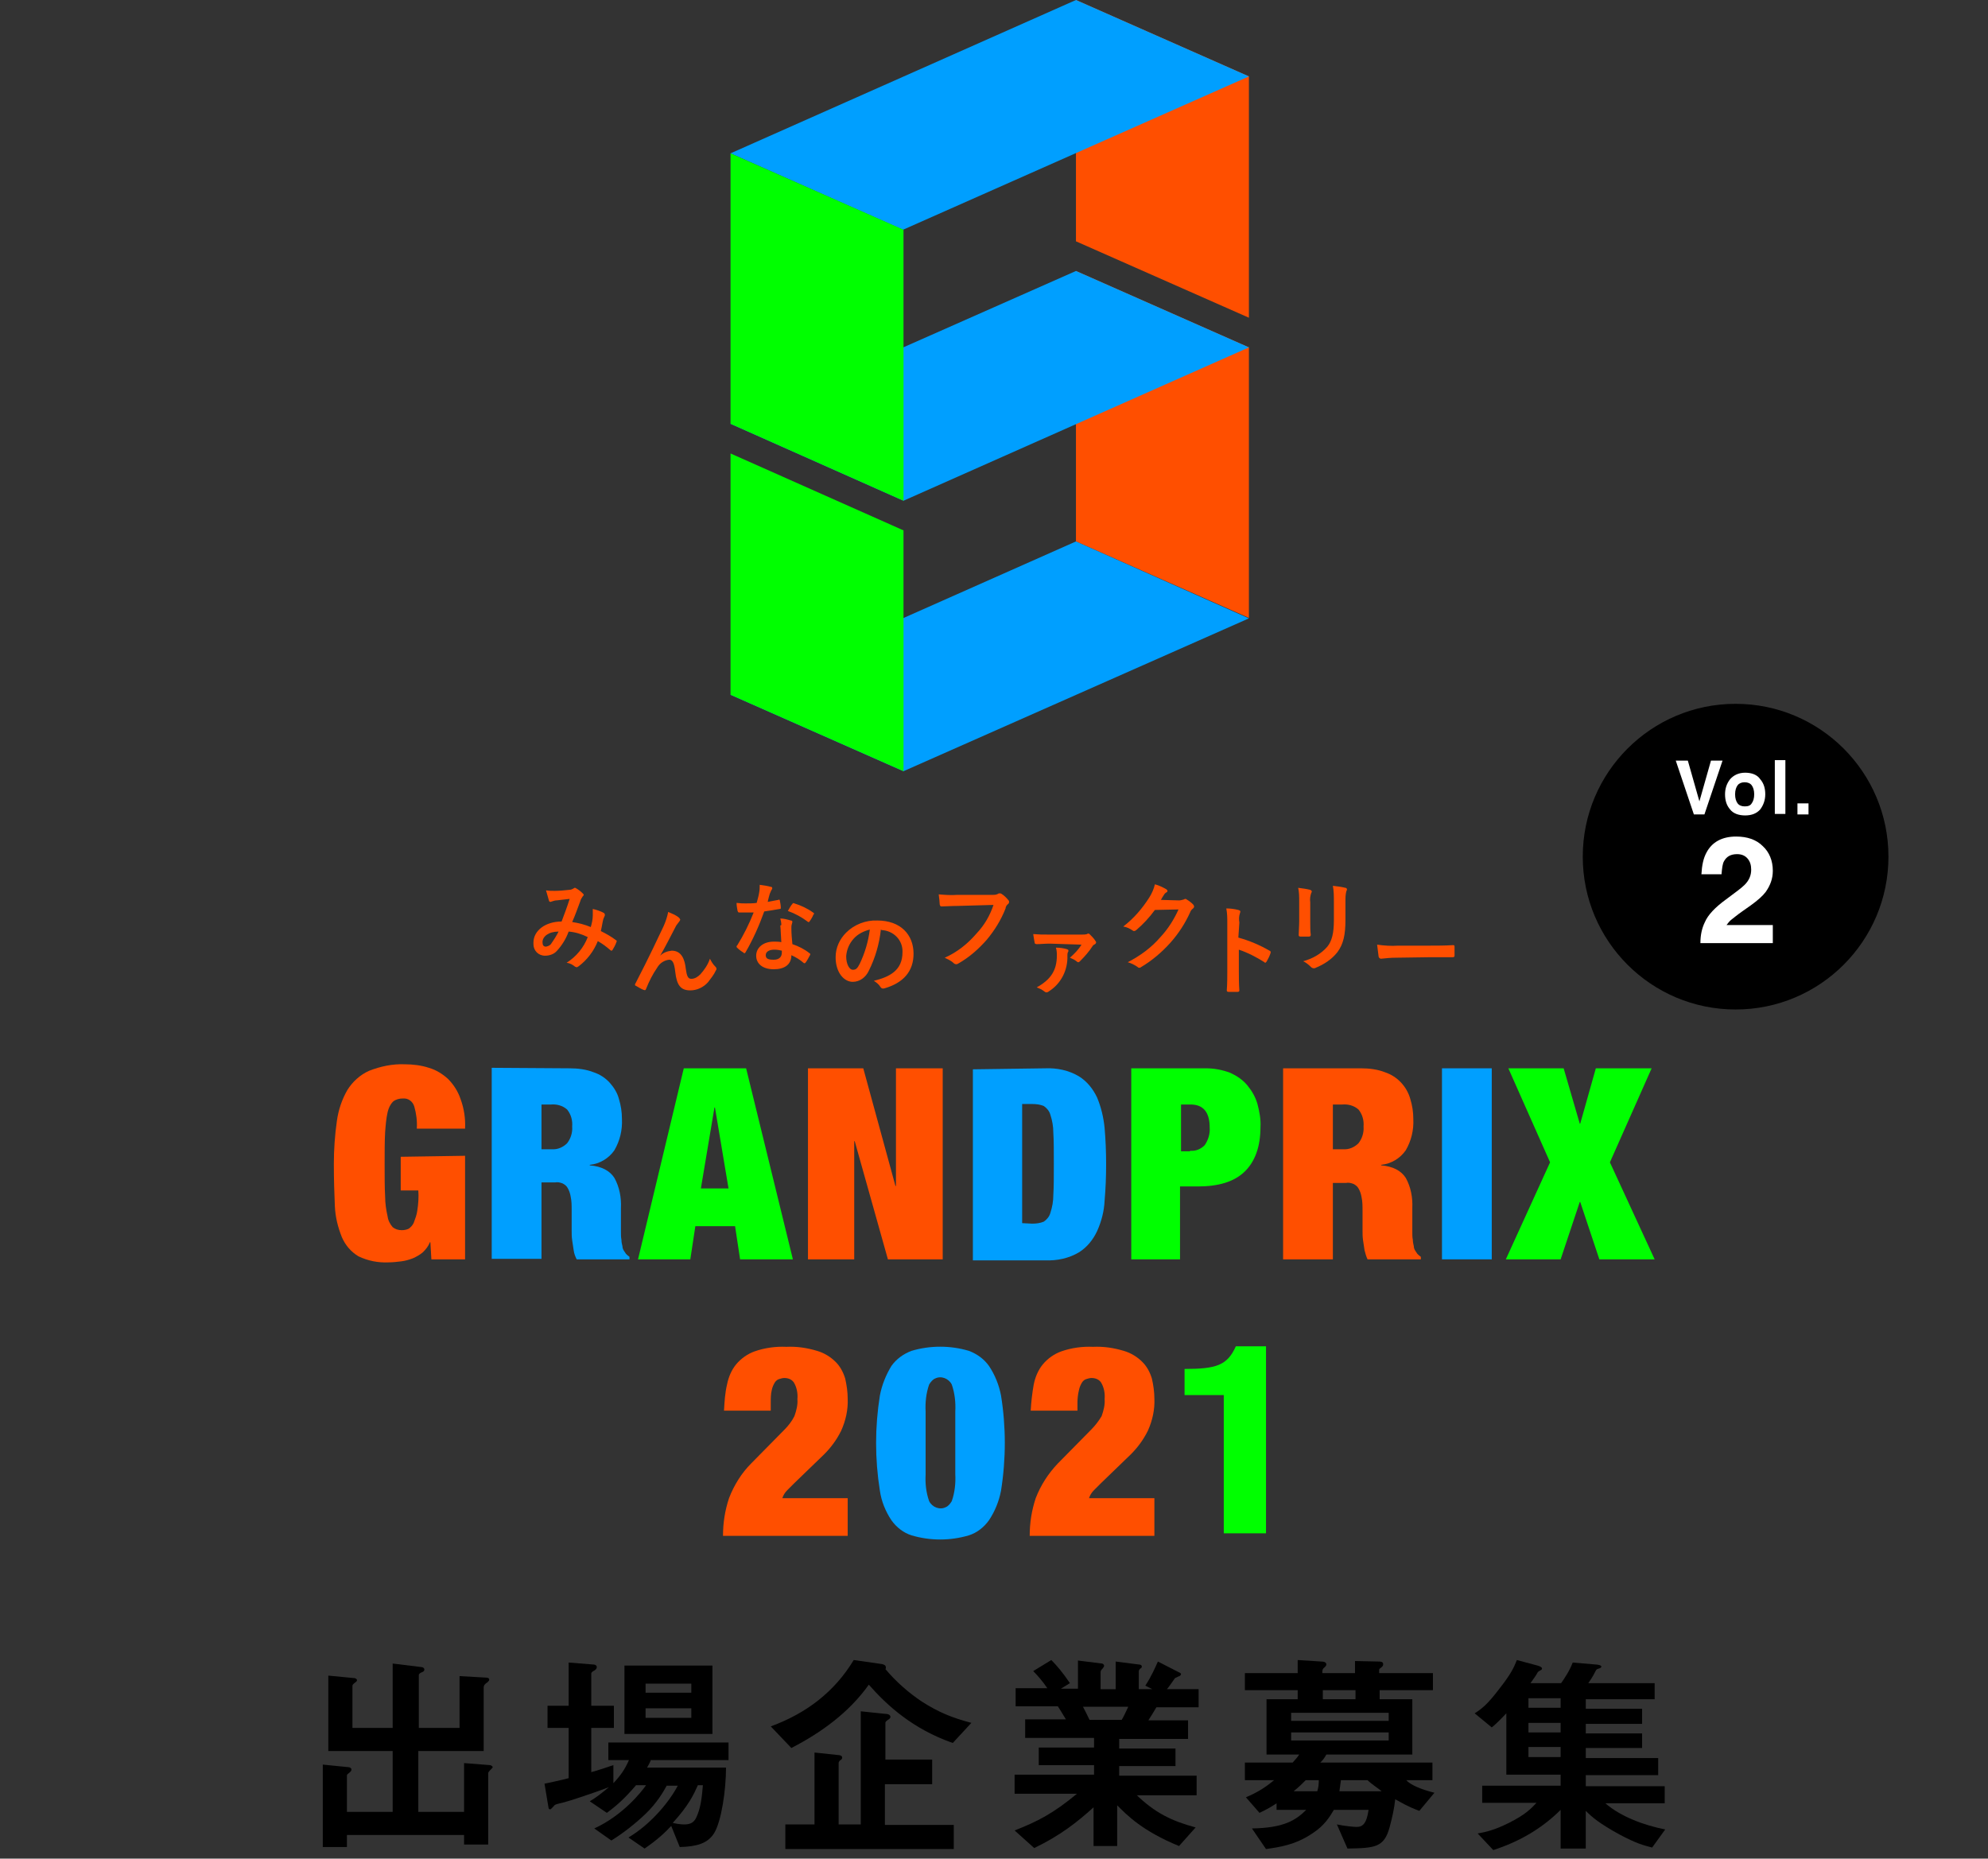 <?xml version="1.0" encoding="utf-8"?>
<!-- Generator: Adobe Illustrator 25.1.0, SVG Export Plug-In . SVG Version: 6.00 Build 0)  -->
<svg version="1.1" id="レイヤー_1" xmlns="http://www.w3.org/2000/svg" xmlns:xlink="http://www.w3.org/1999/xlink" x="0px"
	 y="0px" viewBox="0 0 395.4 369.7" style="enable-background:new 0 0 395.4 369.7;" xml:space="preserve">
<rect x="0" y="0" width="395.4" height="369.7" fill="#333333" stroke="none"/>
<style type="text/css">
	.st0{fill:#FF4F00;}
	.st1{fill:#009FFF;}
	.st2{fill:#00FF00;}
	.st3{fill:#FFFFFF;}
</style>
<g id="レイヤー_2_1_">
	<g id="レイヤー_1-2">
		<polygon class="st0" points="248.4,15.2 248.4,63.2 214,48 214,0 		"/>
		<polygon class="st0" points="248.4,69.1 248.4,122.9 214,107.7 214,53.9 		"/>
		<polygon class="st1" points="248.4,15.2 179.6,45.7 145.3,30.5 214,0 		"/>
		<polygon class="st1" points="179.7,99.6 248.4,69.1 214,53.9 145.3,84.3 		"/>
		<polygon class="st1" points="145.3,138.2 214,107.7 248.4,123 179.7,153.4 		"/>
		<polygon class="st2" points="145.3,138.2 145.3,90.2 179.7,105.5 179.7,153.4 		"/>
		<polygon class="st2" points="179.7,99.6 179.7,45.7 145.3,30.5 145.3,84.3 		"/>
		<path class="st0" d="M92.5,229.9v20.6h-6.7l-0.2-3.4h-0.1c-0.3,0.8-0.8,1.4-1.4,2c-0.6,0.5-1.3,0.9-2,1.2
			c-0.8,0.3-1.5,0.5-2.3,0.6c-0.8,0.1-1.7,0.2-2.5,0.2c-2.1,0.1-4.1-0.3-6-1.2c-1.5-0.9-2.6-2.2-3.3-3.8c-0.8-2-1.3-4-1.4-6.2
			c-0.1-2.4-0.2-5.2-0.2-8.4c0-2.8,0.2-5.7,0.6-8.5c0.3-2.2,1-4.3,2.1-6.2c1-1.6,2.5-3,4.3-3.8c2.3-0.9,4.7-1.4,7.1-1.3
			c1.6,0,3.3,0.2,4.8,0.7c1.4,0.4,2.7,1.2,3.8,2.2c1.1,1.1,2,2.5,2.5,4c0.7,1.9,1,3.9,0.9,5.9h-9.6c0.1-1.5-0.1-3-0.5-4.4
			c-0.3-1-1.2-1.7-2.3-1.6c-0.7,0-1.4,0.2-1.9,0.6c-0.6,0.6-0.9,1.3-1.1,2.1c-0.3,1.3-0.4,2.7-0.5,4c-0.1,1.7-0.1,3.8-0.1,6.4
			c0,2.5,0,4.7,0.1,6.4c0,1.3,0.2,2.7,0.5,4c0.1,0.8,0.5,1.5,1,2.1c0.5,0.4,1.1,0.6,1.8,0.6c0.5,0,1-0.1,1.4-0.3
			c0.4-0.3,0.8-0.7,1-1.2c0.3-0.8,0.6-1.6,0.7-2.4c0.2-1.3,0.3-2.7,0.2-4h-3.5v-6.7L92.5,229.9z"/>
		<path class="st1" d="M113.3,212.5c1.6,0,3.3,0.2,4.8,0.8c1.2,0.4,2.3,1.1,3.2,2.1c0.8,0.9,1.5,2,1.8,3.2c0.4,1.3,0.6,2.6,0.6,4
			c0.1,2.2-0.4,4.3-1.5,6.2c-1.1,1.6-2.9,2.7-4.9,2.9v0.1c2.4,0.2,4,1.1,4.9,2.5c1,1.8,1.4,3.9,1.3,6v4.8c0,0.5,0,1,0.1,1.5
			c0,0.5,0.1,0.9,0.2,1.3c0,0.3,0.1,0.6,0.3,0.9c0.1,0.2,0.3,0.4,0.4,0.6c0.2,0.2,0.4,0.4,0.7,0.6v0.5h-10.5
			c-0.3-0.6-0.5-1.1-0.6-1.8c-0.1-0.7-0.2-1.3-0.3-2c-0.1-0.7-0.1-1.3-0.1-1.9c0-0.6,0-1.1,0-1.5v-2.6c0-0.9,0-1.8-0.2-2.7
			c-0.1-0.6-0.3-1.2-0.6-1.7c-0.2-0.4-0.6-0.7-1-0.9c-0.5-0.2-1-0.3-1.5-0.2h-2.7v15.2h-9.9v-38L113.3,212.5z M109.7,228.6
			c1.2,0.1,2.3-0.4,3.1-1.2c0.7-0.9,1.1-2.1,1-3.3c0.1-1.2-0.2-2.4-1-3.4c-0.9-0.8-2.1-1.1-3.2-1h-1.9v8.9L109.7,228.6z"/>
		<path class="st2" d="M148.4,212.5l9.3,38h-10.5l-1-6.6h-7.9l-1,6.6h-10.4l9.1-38H148.4z M142.1,220.3l-2.7,16.1h5.5l-2.7-16.1
			H142.1z"/>
		<polygon class="st0" points="171.7,212.5 178.1,235.9 178.2,235.9 178.2,212.5 187.5,212.5 187.5,250.5 176.6,250.5 170,227 
			169.9,227 169.9,250.5 160.7,250.5 160.7,212.5 		"/>
		<path class="st1" d="M207.9,212.5c2.3-0.1,4.7,0.4,6.7,1.6c1.6,1,2.8,2.5,3.6,4.2c0.8,1.9,1.3,4,1.5,6.1c0.2,2.3,0.3,4.7,0.3,7.2
			s-0.1,4.9-0.3,7.2c-0.1,2.1-0.6,4.1-1.5,6.1c-0.8,1.7-2,3.2-3.6,4.2c-2,1.2-4.4,1.7-6.7,1.6h-14.4v-38L207.9,212.5z M205.3,243.4
			c0.8,0,1.6-0.1,2.3-0.4c0.6-0.4,1.1-1,1.3-1.7c0.4-1.2,0.6-2.4,0.6-3.6c0.1-1.6,0.1-3.6,0.1-6.2s0-4.6-0.1-6.2
			c0-1.2-0.2-2.4-0.6-3.6c-0.2-0.7-0.7-1.3-1.3-1.7c-0.7-0.3-1.5-0.4-2.3-0.4h-2v23.7L205.3,243.4z"/>
		<path class="st2" d="M239.8,212.5c1.7,0,3.3,0.3,4.9,0.9c1.3,0.6,2.5,1.4,3.4,2.5c0.9,1.1,1.6,2.3,2,3.7c0.4,1.5,0.7,3.1,0.6,4.6
			c0,3.9-1.1,6.9-3.2,8.9s-5.2,2.9-9.3,2.9h-3.5v14.5H225v-38L239.8,212.5z M236.7,228.9c1.1,0.1,2.1-0.3,2.9-1.1
			c0.7-1,1.1-2.3,1-3.5c0-3.1-1.3-4.6-3.8-4.6h-1.9v9.3H236.7z"/>
		<path class="st0" d="M270.7,212.5c1.6,0,3.3,0.2,4.8,0.8c2.4,0.8,4.3,2.8,5,5.3c0.4,1.3,0.6,2.6,0.6,4c0.1,2.2-0.4,4.3-1.5,6.2
			c-1.1,1.6-2.9,2.7-4.9,2.9v0.1c2.4,0.2,4,1.1,4.9,2.5c1,1.8,1.4,3.9,1.3,6v4.8c0,0.5,0,1,0.1,1.5c0,0.4,0.1,0.9,0.2,1.3
			c0,0.3,0.1,0.6,0.3,0.9l0.4,0.6c0.2,0.2,0.4,0.4,0.7,0.6v0.5H272c-0.3-0.6-0.4-1.1-0.6-1.8c-0.1-0.7-0.2-1.3-0.3-2
			c-0.1-0.7-0.1-1.3-0.1-1.9s0-1.1,0-1.5v-2.5c0-0.9,0-1.8-0.2-2.7c-0.1-0.6-0.3-1.2-0.6-1.7c-0.2-0.4-0.6-0.7-1-0.9
			c-0.5-0.2-1-0.3-1.5-0.2h-2.6v15.2h-9.9v-38L270.7,212.5z M267.1,228.6c1.2,0.1,2.3-0.4,3.1-1.2c0.7-0.9,1.1-2.1,1-3.3
			c0.1-1.2-0.2-2.4-1-3.4c-0.9-0.8-2.1-1.1-3.2-1h-1.9v8.9L267.1,228.6z"/>
		<rect x="286.8" y="212.5" class="st1" width="9.9" height="38"/>
		<polygon class="st2" points="311,212.5 314.2,223.5 314.3,223.5 317.4,212.5 328.5,212.5 320.2,231.2 329.1,250.5 318.1,250.5 
			314.3,239.1 314.2,239.1 310.4,250.5 299.5,250.5 308.3,231.2 300,212.5 		"/>
		<path class="st0" d="M117.9,182.1c0-0.4,0-0.9,0-1.3c0.8,0.2,1.5,0.4,2.2,0.8c0.2,0.1,0.2,0.3,0.2,0.5c0,0,0,0,0,0
			c-0.1,0.2-0.2,0.5-0.3,0.7c-0.2,0.8-0.3,1.6-0.5,2.4c1,0.5,2.1,1.1,3,1.8c0.2,0.1,0.2,0.2,0.1,0.4c-0.2,0.6-0.5,1.1-0.8,1.6
			c-0.1,0.1-0.1,0.1-0.2,0.1c-0.1,0-0.2-0.1-0.2-0.1c-0.8-0.7-1.6-1.3-2.5-1.8c-0.8,2-2.1,3.7-3.8,5c-0.2,0.1-0.3,0.2-0.4,0.2
			c-0.1,0-0.2-0.1-0.3-0.1c-0.5-0.4-1-0.7-1.7-0.8c1.9-1.2,3.4-3,4.2-5.1c-1.2-0.6-2.5-1-3.8-1.1c-0.5,1.4-1.3,2.7-2.3,3.8
			c-0.6,0.7-1.5,1-2.4,1c-1.3,0-2.3-1-2.3-2.3c0-0.1,0-0.2,0-0.3c0-2.4,2.4-4.2,5.6-4.2c0.6-1.6,1.1-2.9,1.6-4.5l-2.6,0.3
			c-0.3,0-0.6,0.1-0.9,0.2c-0.1,0-0.2,0.1-0.3,0.1c-0.1,0-0.3-0.1-0.3-0.2c-0.2-0.7-0.4-1.4-0.6-2.1c0.6,0.1,1.1,0.1,1.7,0.1
			c1,0,2-0.1,2.9-0.2c0.3,0,0.6-0.1,0.9-0.3c0.1-0.1,0.2-0.1,0.2-0.1c0.1,0,0.2,0,0.3,0.1c0.5,0.3,0.9,0.6,1.3,1
			c0.1,0.1,0.2,0.2,0.2,0.3c0,0.1-0.1,0.2-0.2,0.3c-0.2,0.3-0.4,0.6-0.5,1c-0.5,1.3-1,2.8-1.6,4.1c1.3,0.2,2.5,0.5,3.7,1
			C117.7,183.7,117.9,182.9,117.9,182.1 M107.9,187.4c0,0.6,0.2,0.9,0.7,0.9c0.5-0.1,0.9-0.3,1.1-0.7c0.5-0.7,1-1.5,1.4-2.3
			C109.1,185.3,107.9,186.3,107.9,187.4"/>
		<path class="st0" d="M131.3,190.1c0.6-0.6,1.4-0.9,2.3-1c2,0,2.6,1.8,2.8,3.6c0.2,1.4,0.4,2,1.1,2c0.7,0,1.3-0.4,1.8-0.9
			c0.8-0.9,1.5-1.9,1.9-3.1c0.3,0.6,0.6,1.1,1.1,1.6c0.1,0.1,0.2,0.2,0.2,0.4c0,0.1,0,0.2-0.1,0.3c-0.4,0.9-1,1.6-1.6,2.4
			c-0.9,1-2.2,1.6-3.5,1.6c-1.9,0-2.7-1-3-3.7c-0.2-1.9-0.6-2.4-1.2-2.4c-1,0.1-1.9,0.7-2.4,1.6c-0.9,1.3-1.6,2.7-2.2,4.2
			c-0.1,0.3-0.2,0.3-0.5,0.2c-0.5-0.2-1-0.5-1.5-0.8c-0.1,0-0.2-0.1-0.2-0.2c0-0.1,0-0.2,0.1-0.3c2.8-5.4,4.5-9.1,5.6-11.4
			c0.4-0.9,0.7-1.8,0.9-2.8c0.7,0.3,1.5,0.6,2.1,1.1c0.1,0.1,0.2,0.2,0.3,0.4c0,0.1-0.1,0.3-0.2,0.4c-0.2,0.3-0.4,0.5-0.6,0.8
			C133.3,186.4,132.3,188.4,131.3,190.1L131.3,190.1z"/>
		<path class="st0" d="M154.8,179c0.2-0.1,0.2-0.1,0.3,0.1c0.1,0.5,0.2,1,0.2,1.5c0,0.2-0.1,0.2-0.2,0.2c-1,0.2-1.9,0.3-3.1,0.5
			c-1,2.8-2.2,5.5-3.7,8.1c-0.1,0.1-0.1,0.2-0.2,0.2c-0.1,0-0.2,0-0.2-0.1c-0.5-0.3-0.9-0.6-1.3-1c-0.1-0.1-0.1-0.1-0.1-0.2
			c0-0.1,0-0.2,0.1-0.2c1.3-2.1,2.4-4.3,3.3-6.6c-0.7,0-1.3,0-1.9,0c-0.4,0-0.6,0-1,0c-0.2,0-0.2-0.1-0.3-0.3
			c-0.1-0.5-0.2-1.1-0.2-1.6c0.8,0.1,1.2,0.1,1.8,0.1c0.7,0,1.5,0,2.2-0.1c0.2-0.8,0.4-1.4,0.5-2.1c0.1-0.5,0.1-1,0.1-1.5
			c0.7,0.1,1.5,0.2,2.2,0.4c0.2,0,0.3,0.1,0.3,0.3c0,0.1-0.1,0.3-0.2,0.4c-0.1,0.2-0.2,0.5-0.3,0.7c-0.1,0.4-0.3,1-0.4,1.6
			C153.3,179.3,154.1,179.1,154.8,179 M155.4,184c0-0.5-0.1-0.9-0.2-1.3c0.7,0,1.4,0.2,2.1,0.4c0.2,0,0.3,0.1,0.3,0.3
			c0,0.1-0.1,0.3-0.1,0.4c-0.1,0.3-0.1,0.5-0.1,0.8c0,1.1,0.1,2.2,0.2,3.2c1.2,0.4,2.4,1,3.4,1.8c0.2,0.1,0.2,0.2,0.1,0.4
			c-0.3,0.5-0.5,1-0.9,1.5c-0.1,0.1-0.1,0.1-0.2,0.1c-0.1,0-0.1,0-0.2-0.1c-0.7-0.6-1.5-1.1-2.4-1.5c0,1.9-1.4,2.8-3.5,2.8
			c-2.2,0-3.5-1.1-3.5-2.7s1.4-2.8,3.5-2.8c0.5,0,1,0,1.5,0.1c-0.1-1.2-0.1-2.4-0.2-3.3 M154,188.9c-1,0-1.7,0.4-1.7,1.1
			s0.5,0.9,1.6,0.9c1.1,0,1.6-0.6,1.6-1.4c0-0.2,0-0.3,0-0.4C155.1,189,154.6,188.9,154,188.9 M157.6,179.8c0.1-0.2,0.2-0.2,0.4-0.1
			c1.3,0.4,2.6,1,3.7,1.8c0.1,0.1,0.2,0.1,0.2,0.2c0,0.1,0,0.2-0.1,0.2c-0.2,0.5-0.5,1-0.8,1.4c0,0.1-0.1,0.1-0.2,0.1
			c-0.1,0-0.1,0-0.2-0.1c-1.2-0.9-2.5-1.6-3.9-2.1C157,180.7,157.3,180.1,157.6,179.8"/>
		<path class="st0" d="M175.2,184.9c-0.3,2.8-1.1,5.6-2.4,8.2c-0.6,1.3-1.8,2.2-3.2,2.2c-1.7,0-3.4-1.8-3.4-4.9
			c0-1.9,0.8-3.6,2.1-4.9c1.6-1.6,3.9-2.5,6.2-2.4c4.6,0,7.2,2.8,7.2,6.6c0,3.5-2,5.8-5.8,6.9c-0.4,0.1-0.6,0-0.8-0.3
			c-0.3-0.5-0.8-0.9-1.3-1.2c3.2-0.8,5.7-2.1,5.7-5.7c0.1-2.4-1.8-4.3-4.2-4.4C175.3,184.9,175.3,184.9,175.2,184.9L175.2,184.9z
			 M169.8,186.7c-0.9,1-1.4,2.2-1.5,3.5c0,1.7,0.7,2.7,1.3,2.7c0.6,0,0.9-0.2,1.4-1.2c1-2.1,1.7-4.4,2-6.8
			C171.8,185.2,170.6,185.8,169.8,186.7"/>
		<path class="st0" d="M190.5,180.2c-1.3,0-2.4,0.1-3.2,0.1c-0.3,0-0.3-0.1-0.4-0.4c0-0.3-0.1-1.4-0.2-2c1.2,0.1,2.5,0.2,3.7,0.1h7
			c0.4,0,0.7,0,1.1-0.2c0.1-0.1,0.2-0.1,0.3-0.1c0.1,0,0.3,0,0.4,0.1c0.5,0.3,1,0.8,1.4,1.3c0.1,0.1,0.1,0.2,0.1,0.3
			c0,0.2-0.1,0.4-0.3,0.5c-0.2,0.2-0.4,0.5-0.4,0.8c-0.9,2.3-2.2,4.4-3.8,6.3c-1.6,1.8-3.4,3.4-5.5,4.6c-0.2,0.1-0.3,0.2-0.5,0.2
			c-0.2,0-0.4-0.1-0.5-0.2c-0.5-0.5-1.2-0.8-1.8-1.1c2.5-1.1,4.6-2.8,6.4-4.9c1.5-1.6,2.6-3.5,3.3-5.6L190.5,180.2z"/>
		<path class="st0" d="M208.8,187.7c-1.1,0-1.8,0.1-2.6,0.1c-0.2,0-0.4-0.1-0.4-0.2c-0.1-0.4-0.2-1.2-0.3-1.8
			c1.2,0.1,1.8,0.1,3.2,0.1h6.5c0.3,0,0.7,0,1-0.1c0.1-0.1,0.2-0.1,0.3-0.1c0.1,0,0.2,0.1,0.3,0.2c0.4,0.4,0.8,0.8,1.1,1.3
			c0.1,0.1,0.1,0.2,0.1,0.3c0,0.1-0.1,0.2-0.2,0.3c-0.2,0.1-0.4,0.2-0.5,0.4c-0.7,1.1-1.6,2.1-2.5,3c-0.1,0.1-0.2,0.2-0.3,0.2
			c-0.2,0-0.3-0.1-0.4-0.2c-0.4-0.3-0.8-0.5-1.3-0.7c0.9-0.8,1.7-1.6,2.3-2.6L208.8,187.7z M212.2,188.8c0.2,0.1,0.3,0.1,0.3,0.3
			c0,0.1,0,0.2-0.1,0.3c-0.1,0.2-0.1,0.5-0.1,0.7c0.1,2.9-1.3,5.6-3.7,7.1c-0.1,0.1-0.3,0.2-0.5,0.2c-0.1,0-0.3-0.1-0.4-0.2
			c-0.5-0.4-1-0.6-1.5-0.8c2.7-1.5,4-3.3,4-6.3c0-0.5,0-1.1-0.2-1.6C210.8,188.5,211.5,188.6,212.2,188.8"/>
		<path class="st0" d="M234.5,179.1c0.3,0,0.7-0.1,1-0.2c0.1-0.1,0.2-0.1,0.2-0.1c0.1,0,0.2,0,0.3,0.1c0.5,0.3,0.9,0.6,1.3,1
			c0.1,0.1,0.2,0.3,0.2,0.4c0,0.2-0.1,0.3-0.2,0.4c-0.3,0.2-0.5,0.5-0.6,0.8c-1,2.2-2.3,4.2-3.9,6c-1.7,1.9-3.7,3.6-5.9,4.9
			c-0.1,0.1-0.2,0.1-0.3,0.1c-0.2,0-0.3-0.1-0.4-0.2c-0.6-0.4-1.2-0.7-1.9-0.9c2.5-1.3,4.7-2.9,6.5-5c1.5-1.6,2.7-3.5,3.6-5.5
			l-4.7,0.1c-1.1,1.5-2.3,2.8-3.7,4c-0.1,0.1-0.3,0.2-0.4,0.2c-0.1,0-0.2,0-0.3-0.1c-0.6-0.4-1.2-0.7-1.9-0.8
			c2.1-1.6,3.8-3.6,5.2-5.8c0.5-0.8,0.9-1.7,1.1-2.6c0.8,0.2,1.6,0.6,2.3,1c0.1,0.1,0.2,0.2,0.2,0.3c0,0.1-0.1,0.3-0.2,0.3
			c-0.2,0.1-0.4,0.3-0.5,0.5c-0.2,0.3-0.4,0.6-0.6,1L234.5,179.1z"/>
		<path class="st0" d="M246.3,186.5c2.2,0.6,4.3,1.5,6.2,2.6c0.2,0.1,0.3,0.2,0.2,0.5c-0.2,0.6-0.5,1.2-0.8,1.7
			c-0.1,0.1-0.2,0.2-0.2,0.2c-0.1,0-0.2,0-0.2-0.1c-1.6-1-3.3-1.9-5.1-2.5v4.3c0,1.3,0,2.4,0.1,3.8c0,0.2-0.1,0.3-0.4,0.3
			c-0.6,0-1.2,0-1.7,0c-0.3,0-0.4-0.1-0.4-0.3c0.1-1.4,0.1-2.6,0.1-3.8v-9.6c0-1,0-1.9-0.2-2.9c0.8,0,1.6,0.1,2.4,0.3
			c0.3,0.1,0.4,0.2,0.4,0.3c0,0.2-0.1,0.3-0.1,0.4c-0.2,0.6-0.2,1.2-0.1,1.8L246.3,186.5z"/>
		<path class="st0" d="M258.4,179.4c0-1,0-1.9-0.2-2.8c0.8,0.1,1.6,0.2,2.4,0.4c0.2,0.1,0.3,0.2,0.3,0.3c0,0.1,0,0.2-0.1,0.3
			c-0.2,0.6-0.3,1.2-0.2,1.9v3.9c0,1,0,1.8,0.1,2.5c0,0.3-0.1,0.4-0.4,0.4h-1.6c-0.3,0-0.4-0.1-0.4-0.3c0-0.7,0.1-1.8,0.1-2.7V179.4
			z M267.6,183c0,2.9-0.4,4.8-1.6,6.4c-1.1,1.4-2.6,2.4-4.3,3.1c-0.1,0.1-0.3,0.1-0.4,0.1c-0.2,0-0.4-0.1-0.5-0.2
			c-0.5-0.5-1-0.9-1.6-1.2c1.8-0.5,3.5-1.4,4.8-2.9c0.9-1.1,1.3-2.7,1.3-5.2v-3.7c0-1.1,0-2.1-0.2-3.2c0.9,0.1,1.7,0.2,2.5,0.4
			c0.2,0,0.3,0.2,0.3,0.3c0,0.1,0,0.2-0.1,0.3c-0.2,0.7-0.2,1.4-0.2,2.1V183z"/>
		<path class="st0" d="M277.6,190.5c-1,0-1.9,0.1-2.9,0.2c-0.2,0-0.4-0.1-0.5-0.4c-0.1-0.8-0.2-1.6-0.3-2.4c1.4,0.2,2.8,0.3,4.2,0.2
			h6.3c1.5,0,3,0,4.5-0.1c0.3,0,0.4,0,0.4,0.3c0,0.6,0,1.2,0,1.8c0,0.2-0.1,0.3-0.4,0.3c-1.5,0-2.9,0-4.4,0L277.6,190.5z"/>
		<path class="st0" d="M144.6,275.4c0.3-1.5,0.9-2.9,1.8-4c1-1.2,2.3-2.1,3.7-2.6c2-0.7,4.2-1,6.3-0.9c2.1-0.1,4.1,0.2,6.1,0.8
			c1.4,0.4,2.7,1.2,3.7,2.2c0.9,0.9,1.5,2,1.9,3.3c0.3,1.3,0.5,2.7,0.5,4c0.1,2.2-0.4,4.4-1.3,6.4c-0.9,1.8-2,3.3-3.4,4.7L158,295
			l-1.4,1.4c-0.5,0.5-0.8,1-1,1.6h13v7.5h-24.8c0-2.6,0.4-5.1,1.2-7.5c1-2.6,2.5-5,4.4-6.9l6.6-6.7c0.8-0.8,1.5-1.7,2-2.7
			c0.4-1.1,0.7-2.3,0.6-3.4c0.1-1.1-0.1-2.3-0.7-3.3c-0.4-0.6-1.1-0.9-1.9-0.9c-0.3,0-0.7,0.1-1,0.2c-0.4,0.1-0.7,0.4-0.9,0.7
			c-0.3,0.5-0.5,1-0.6,1.5c-0.2,0.8-0.2,1.7-0.2,2.5v1.6H144C144.1,278.8,144.2,277.1,144.6,275.4"/>
		<path class="st1" d="M175,277.6c0.4-2.1,1.2-4.1,2.3-5.9c1-1.4,2.4-2.4,4-3c3.7-1.1,7.7-1.1,11.4,0c1.6,0.6,3,1.6,4,3
			c1.2,1.8,2,3.8,2.4,5.9c1,6.2,1,12.6,0,18.9c-0.4,2.1-1.2,4.1-2.4,5.9c-1,1.4-2.4,2.5-4,3c-3.7,1.1-7.7,1.1-11.4,0
			c-1.6-0.5-3-1.6-4-3c-1.2-1.8-2-3.8-2.3-5.9C174,290.2,174,283.9,175,277.6 M184.8,298.6c0.6,1.2,2.1,1.8,3.3,1.2
			c0.5-0.2,0.9-0.7,1.2-1.2c0.6-1.7,0.8-3.6,0.7-5.4v-12.4c0.1-1.8-0.1-3.7-0.7-5.4c-0.6-1.2-2.1-1.8-3.3-1.2
			c-0.5,0.2-0.9,0.7-1.2,1.2c-0.6,1.7-0.8,3.6-0.7,5.4v12.5C184,295.1,184.2,296.9,184.8,298.6"/>
		<path class="st0" d="M205.6,275.4c0.3-1.5,0.9-2.9,1.8-4c1-1.2,2.3-2.1,3.7-2.6c2-0.7,4.2-1,6.3-0.9c2.1-0.1,4.1,0.2,6.1,0.8
			c1.4,0.4,2.7,1.2,3.7,2.2c0.9,0.9,1.5,2,1.9,3.3c0.3,1.3,0.5,2.7,0.5,4c0.1,2.2-0.4,4.4-1.3,6.4c-0.9,1.8-2,3.3-3.4,4.7L219,295
			l-1.4,1.4c-0.5,0.5-0.8,1-1,1.6h13v7.5h-24.8c0-2.6,0.4-5.1,1.2-7.5c1-2.6,2.5-4.9,4.4-6.9l6.6-6.7c0.8-0.8,1.5-1.7,2.1-2.7
			c0.4-1.1,0.7-2.3,0.6-3.4c0.1-1.1-0.1-2.3-0.7-3.3c-0.4-0.6-1.1-0.9-1.9-0.9c-0.3,0-0.7,0.1-1,0.2c-0.4,0.1-0.7,0.4-0.9,0.7
			c-0.3,0.5-0.5,1-0.6,1.5c-0.2,0.8-0.3,1.7-0.3,2.5v1.6h-9.3C205.1,278.8,205.3,277.1,205.6,275.4"/>
		<path class="st2" d="M243.4,277.5h-7.8v-5.2c6.3,0,8.5-0.7,10.2-4.5h6v37.2h-8.4L243.4,277.5z"/>
	</g>
</g>
<g>
	<circle cx="345.2" cy="170.4" r="30.4"/>
	<g>
		<path class="st3" d="M339.1,183.4c0.6-1.4,2-2.9,4.2-4.5c1.9-1.4,3.1-2.3,3.7-2.9c0.9-0.9,1.3-1.9,1.3-3c0-0.9-0.2-1.6-0.7-2.2
			c-0.5-0.6-1.2-0.9-2.1-0.9c-1.3,0-2.1,0.5-2.6,1.4c-0.3,0.5-0.4,1.4-0.5,2.6h-4c0.1-1.8,0.4-3.2,1-4.3c1.1-2.1,3.1-3.2,5.9-3.2
			c2.2,0,4,0.6,5.3,1.9c1.3,1.2,2,2.9,2,4.9c0,1.6-0.5,2.9-1.4,4.2c-0.6,0.8-1.6,1.7-3,2.7l-1.7,1.2c-1,0.7-1.7,1.3-2.1,1.6
			c-0.4,0.3-0.7,0.7-1,1.1h9.2v3.6h-14.4C338.2,186,338.5,184.6,339.1,183.4z"/>
	</g>
	<g>
		<path class="st3" d="M340.3,151.3h2.3l-3.6,10.7h-2.1l-3.6-10.7h2.4l2.3,8.1L340.3,151.3z"/>
		<path class="st3" d="M350.1,161c-0.7,0.8-1.7,1.2-3,1.2s-2.4-0.4-3-1.2c-0.7-0.8-1-1.8-1-3c0-1.1,0.3-2.1,1-3
			c0.7-0.8,1.7-1.3,3-1.3s2.4,0.4,3,1.3c0.7,0.8,1,1.8,1,3C351.1,159.2,350.7,160.2,350.1,161z M348.4,159.8c0.3-0.4,0.5-1,0.5-1.8
			c0-0.8-0.2-1.4-0.5-1.8c-0.3-0.4-0.8-0.6-1.4-0.6s-1.1,0.2-1.4,0.6c-0.3,0.4-0.5,1-0.5,1.8c0,0.8,0.2,1.4,0.5,1.8
			c0.3,0.4,0.8,0.6,1.4,0.6S348.1,160.3,348.4,159.8z"/>
		<path class="st3" d="M355.1,161.9H353v-10.7h2.1V161.9z"/>
		<path class="st3" d="M357.5,159.8h2.2v2.2h-2.2V159.8z"/>
	</g>
</g>
<g>
	<path d="M97.7,351.9c-0.5,0.5-0.6,0.6-0.6,0.9v14.1h-4.8V365H69v2.4h-4.8V351l5,0.5c0.4,0,0.7,0.2,0.7,0.5s-0.3,0.5-0.4,0.6
		c-0.5,0.4-0.5,0.4-0.5,0.6v7.2h9.1v-12.1H65.3v-15l5.2,0.5c0.2,0,0.5,0.2,0.5,0.4c0,0.3-0.3,0.4-0.4,0.5c-0.4,0.3-0.5,0.5-0.5,0.6
		v8.4h8v-12.8l5.7,0.7c0.3,0,0.6,0.2,0.6,0.5s-0.2,0.4-0.4,0.5c-0.3,0.1-0.7,0.3-0.7,0.6v10.5h8.1v-10.3l5.3,0.3
		c0.3,0,0.6,0.1,0.6,0.4c0,0.3-0.3,0.4-0.3,0.5c-0.5,0.3-0.8,0.6-0.8,1.1v12.6H83.2v12.1h9.1v-9.7l5.1,0.4c0.3,0,0.6,0.3,0.6,0.4
		C98,351.6,97.8,351.8,97.7,351.9"/>
	<path d="M129.5,350c-0.2,0.5-0.5,1.1-0.8,1.6h15.7c0,4.4-0.9,10.7-2.4,13.1c-1.3,2-3.4,2.6-6.8,2.7l-1.7-4.2
		c-1.2,1.3-2.8,2.8-5.3,4.5l-3.2-2.2c4.7-2.8,8.3-7.4,9.8-10.3h-2.2c-0.6,1.1-1.9,3.4-4.2,5.6c-2.1,2-4.4,3.8-6.8,5.3l-3.4-2.4
		c5.7-2.6,9.4-7.3,10.3-8.6h-2c-2.2,2.6-3.9,4.1-5.8,5.5l-3.4-2.3c1.2-0.7,2.1-1.4,3.8-2.8c-2.9,1.1-7.7,2.7-8.9,3
		c-1.6,0.4-1.8,0.4-2,0.7c-0.5,0.5-0.6,0.7-0.8,0.7c-0.1,0-0.3-0.1-0.3-0.3l-0.8-4.8c1.4-0.3,3.3-0.7,4.8-1.1v-10h-4.2v-4.4h4.2
		v-8.6l5,0.4c0.3,0,0.6,0.2,0.6,0.5s-0.2,0.5-0.5,0.7c-0.2,0.1-0.6,0.3-0.6,0.6v6.4h4.5v4.4h-4.5v8.8c1.5-0.4,2.9-0.9,4.4-1.4v3.6
		c1.5-1.6,2.3-2.8,3.1-4.6H121v-3.5h23.9v3.5H129.5z M124.2,331.3h17.5v13.6h-17.5V331.3z M137.5,334.9h-9.1v1.8h9.1V334.9z
		 M137.5,339.8h-9.1v1.9h9.1V339.8z M138.8,355.1c-0.8,1.8-1.8,4-5,7.5c1.2,0.3,2.2,0.3,2.3,0.3c1.1,0,1.8-0.3,2.3-1.2
		c1-2,1.2-4.3,1.4-6.6H138.8z"/>
	<path d="M189.5,346.7c-8-2.8-13.1-7.5-16.7-11.6c-3.9,5.5-9.4,9.5-15.4,12.6l-4.1-4.3c7.1-2.6,12.7-6.9,16.5-13.2l5.6,0.8
		c0.5,0.1,0.8,0.3,0.8,0.7c0,0.1,0,0.2-0.1,0.3c2.1,2.5,4.6,4.7,7.3,6.5c3.3,2.1,6,3.2,9.8,4.2L189.5,346.7z M156.2,367.7v-4.8h5.8
		v-14.3l4.7,0.5c0.3,0,0.8,0.1,0.8,0.5c0,0.1,0,0.3-0.3,0.5c-0.1,0-0.4,0.3-0.4,0.6v12.2h4.4v-22.5l4.8,0.5c0.6,0,1.1,0.2,1.1,0.6
		c0,0.3-0.3,0.5-0.5,0.6c-0.1,0.1-0.5,0.3-0.5,0.6v7.3h9.3v4.9H176v8.1h13.7v4.8H156.2z"/>
	<path d="M225.9,356.9c3.8,3.7,7.1,5.3,11.9,6.6l-3.3,3.7c-7.3-3-10.3-6.1-12.3-8.1v8.1h-4.7v-7.7c-3.2,2.9-6.6,5.6-11.8,8.1
		l-3.9-3.5c4.6-1.8,7.7-3.4,12.4-7.3h-12.4V353h15.8v-1.9h-11v-3.5h11v-1.9h-13.7v-3.7h8.1c-1.1-1.8-1.2-2-1.6-2.6h-8.4v-3.6h6.3
		c-0.8-1.2-1.8-2.4-2.8-3.4l3.6-2.2c1,1,2.3,2.5,3.7,4.6l-1.8,1.1h3.4v-5.6l4.8,0.6c0.1,0,0.4,0.2,0.4,0.4c0,0.3-0.2,0.4-0.3,0.6
		c-0.2,0.2-0.4,0.4-0.4,0.7v3.4h3v-5.5l4.7,0.6c0.2,0,0.5,0.1,0.5,0.4c0,0.2-0.1,0.3-0.3,0.4c-0.1,0.1-0.3,0.3-0.3,0.5v3.6h2.7
		l-1.4-0.7c1.3-2,2-3.7,2.5-4.8l4.3,2.2c0.1,0,0.3,0.2,0.3,0.3c0,0.2-0.2,0.3-0.3,0.4c-0.1,0-0.7,0.3-0.9,0.4
		c-0.1,0.1-1.3,1.9-1.6,2.2h6.3v3.6h-8.4c-0.6,1-1,1.7-1.6,2.6h7.9v3.7h-13.7v1.9h11.2v3.5h-11.2v1.9H238v3.9H225.9z M215.4,339.5
		c0.6,1.1,0.6,1.2,1.3,2.6h6.4c0.5-0.8,0.9-1.8,1.3-2.6H215.4z"/>
	<path d="M282.3,360.2c-0.8-0.3-2-0.7-4.8-2.3c-0.2,1.9-0.6,3.6-1.1,5.5c-1.1,4.1-2.9,4.2-8.4,4.3l-2.1-4.8c1.4,0.3,3.3,0.5,3.9,0.5
		c1.2,0,2-0.6,2.4-3.4h-6.9c-0.8,1.3-1.8,3.1-4.3,4.7c-3.4,2.3-6.5,2.7-9.2,3.1l-2.8-4.1c6.3-0.1,8.7-1.6,10.8-3.7h-5.9v-1.3
		c-0.9,0.6-1.9,1.2-3.4,1.9l-2.7-3.1c2.4-1,3.9-2,5.6-3.4h-5.8v-3.5h9.5c0.8-0.9,0.9-1,1.3-1.6h-6.5v-11h6.2v-1.8h-10.5v-3.4h10.5
		v-2.6l4.7,0.3c0.8,0,1,0.3,1,0.6c0,0.2-0.2,0.4-0.3,0.5c-0.5,0.4-0.5,0.6-0.5,1.2h6.5v-2.4l4.7,0.1c0.3,0,0.9,0,0.9,0.5
		c0,0.2,0,0.4-0.4,0.7c-0.3,0.2-0.4,0.3-0.4,0.5v0.6H285v3.4h-10.6v1.8h6.5v11h-17.1c-0.4,0.7-0.6,1-1.2,1.6h22.3v3.5h-5.2
		c0.8,0.9,2.8,1.8,5.6,2.5L282.3,360.2z M276.2,340.7h-19.4v1.6h19.4V340.7z M276.2,344.6h-19.4v1.6h19.4V344.6z M259.7,354.1
		c-0.8,0.8-1.3,1.3-2.4,2.2h4.7c0.2-0.7,0.3-1.2,0.3-2.2H259.7z M269.6,336.2h-6.5v1.8h6.5V336.2z M272,354.1h-5.3
		c-0.1,0.9-0.2,1.4-0.3,2.2h8.4C274.1,355.7,272.8,354.9,272,354.1"/>
	<path d="M328.6,367.5c-1.9-0.5-3.1-0.8-6.5-2.6c-4-2.2-5.4-3.4-6.7-4.7v7.5h-5V360c-3.6,3.6-8.1,6.3-13.4,8l-3.1-3.3
		c1.7-0.3,3.4-0.7,6.2-2.1c3.2-1.6,4.4-2.8,5.5-4h-10.8v-3.4h15.6v-2.2h-10.8v-12.2c-1.8,1.9-2.4,2.4-2.9,2.8l-3.4-2.8
		c1.4-0.9,2.5-1.7,5-5c2.2-2.8,2.8-4.1,3.4-5.6l4.1,1.1c0.7,0.2,0.9,0.4,0.9,0.6c0,0.2-0.2,0.3-0.4,0.4c-0.4,0.2-0.4,0.3-0.5,0.4
		c-0.3,0.6-0.7,1.1-1.4,2.1h6.1c0.7-1,1.7-2.5,2.3-4.1l4.7,0.4c0.1,0,1,0.1,1,0.4c0,0.2-0.2,0.3-0.5,0.4c-0.4,0.1-0.5,0.2-0.6,0.4
		c-0.2,0.4-0.7,1.4-1.5,2.5h13.2v3.2h-13.7v1.9h11.2v3h-11.2v1.9h11.2v2.9h-11.2v2h14.4v3.4h-14.4v2.2h15.7v3.4h-11.8
		c3.1,2.7,7.8,4.4,11.9,5.2L328.6,367.5z M310.4,337.8H304v1.9h6.4V337.8z M310.4,342.7H304v1.9h6.4V342.7z M310.4,347.5H304v2h6.4
		V347.5z"/>
</g>
</svg>
